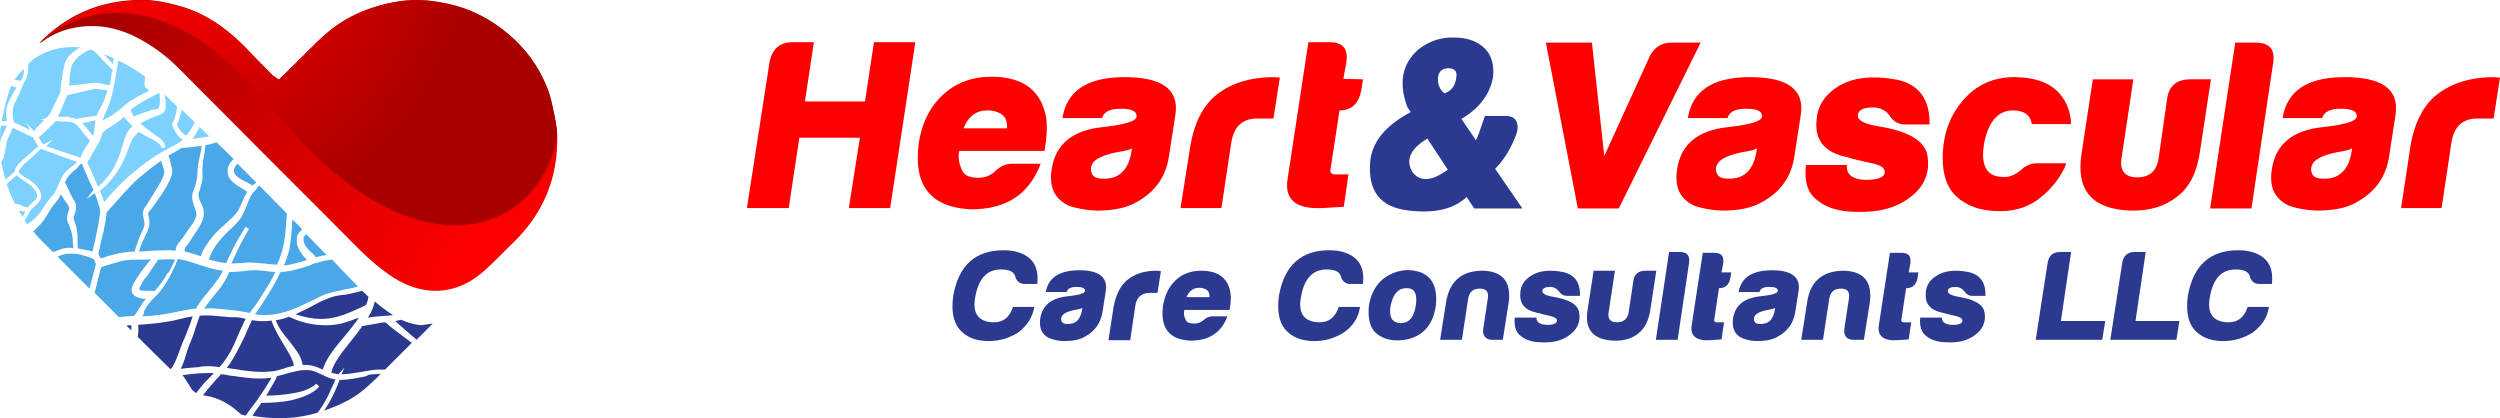 <svg xmlns="http://www.w3.org/2000/svg" xmlns:xlink="http://www.w3.org/1999/xlink" id="Layer_1" x="0px" y="0px" viewBox="0 0 586.4 98.1" style="enable-background:new 0 0 586.4 98.1;" xml:space="preserve"> <style type="text/css"> .st0{fill:url(#SVGID_1_);} .st1{fill:#4BA8E8;} .st2{fill:#2B3990;} .st3{fill:#7DD1FF;} .st4{fill:url(#SVGID_2_);} .st5{fill:#FF0000;} </style> <g> <g> <g> <radialGradient id="SVGID_1_" cx="122.892" cy="-10.485" r="118.518" gradientTransform="matrix(1 0 0 -1 0 62.195)" gradientUnits="userSpaceOnUse"> <stop offset="0.148" style="stop-color:#FF0000"></stop> <stop offset="1" style="stop-color:#A90000"></stop> </radialGradient> <path class="st0" d="M65.4,18.7c2.3-2.3,4.6-4.5,6.8-6.7c3-3.1,6.1-6,10-8c3.6-1.9,7.5-3.1,11.6-3.7c3.5-0.5,6.9-0.3,10.3,0.4 c5.8,1.1,11,3.7,15.5,7.6c3.7,3.3,6.6,7.2,8.5,11.7c0.7,1.6,1.1,3.3,1.5,5c0.5,2.3,1.1,4.6,1.1,7c0.2,9.8-3.3,18.1-10.3,24.9 c-2.3,2.2-4.5,4.6-6.9,6.7c-3.4,3-7.4,4.8-12.1,4.6c-3.8-0.2-7.2-1.7-10.3-3.9c-4.6-3.2-8.4-7.4-12.3-11.3 C66.7,40.9,54.6,28.8,42.5,16.6c-3.3-3.4-7-6.2-11.4-8.3c-3.9-1.8-8.1-2.6-12.4-2c-3.1,0.4-6.1,1.5-8.7,3.4 C9.8,9.9,9.5,10,9.2,10.1c2.5-2.6,5.4-4.8,8.6-6.5c4.4-2.3,9.1-3.4,14-3.6c3.5-0.2,6.9,0.4,10.3,1.4c6.8,1.9,12.1,6.1,16.8,11.2 c1.6,1.7,3.2,3.3,4.8,4.9C64.3,18,64.9,18.2,65.4,18.7z"></path> <path class="st1" d="M33.1,66.8c0,0.1-0.1,0.1-0.1,0.2c-0.1,0.2-0.4,0.7-0.3,0.9c0,0.1,0.2,0.3,1.3,0.3h0.1c1.1,0,1.7,0,2.1,0.1 c1.2-1.2,2.2-2.6,3.2-4.4l0.2,0.1l0,0l-0.1-0.1l0.2,0.1l0,0l-0.1-0.1l0,0l0,0l0,0l0,0l0,0l0,0c0.5-1,1-2,1.5-3 c-0.4,0-0.9-0.1-1.4-0.1c-0.9,0-1.8,0.1-2.6,0.1c-1,1.5-1.9,2.7-2.6,3.9C33.9,65.3,33.5,66,33.1,66.8z"></path> <path class="st1" d="M72.5,62.3c-2.1,0.7-4.3,1.4-6.7,1.5c-1,2.2-2.3,4.4-4,7c-0.3,0.5-0.7,1-1,1.5s-0.6,0.9-1,1.4 c2.7,0.5,5.6,0.1,9-1.2c1.5-0.6,3-1.3,4.8-2.2c0.2-0.1,0.4-0.2,0.6-0.3c0.7-0.4,1.4-0.7,2.2-1c1.5-0.5,3-0.8,4.5-1.1 c1.1-0.2,2.1-0.4,3.1-0.7c-1.3-1.3-2.6-2.6-3.8-3.9c-0.8-0.8-1.5-1.6-2.3-2.4c-0.3,0-0.6,0.1-0.9,0.1c-1.3,0.2-2.5,0.6-3.6,0.9 C73.1,62.1,72.8,62.2,72.5,62.3z"></path> <path class="st1" d="M58.7,46.2c-0.3,0.6-0.5,1.2-0.8,1.9c-0.4,1.1-0.9,2.3-1.6,3.3c-0.7,0.9-1.5,1.7-2.3,2.4 c-0.5,0.5-1.1,1-1.6,1.6c-1.4,1.5-2.4,3-3,4.4c-0.2,0.4-0.3,0.8-0.4,1.1c0.2,0,0.3,0.1,0.5,0.1c1,0.3,1.9,0.5,2.7,0.6 c0.3,0,0.6,0.1,0.8,0.1h0.1l0,0c0.2-0.4,0.3-0.8,0.5-1.2c0.4-0.8,0.8-1.6,1.2-2.5c0.9-1.7,1.9-3.3,2.8-4.8l0.8,0.5 c-1.3,2.2-2.8,5-4.1,8.1c0.8,0,1.6-0.1,2.4-0.1c0.3,0,0.7-0.1,1-0.1c0.4,0,0.8,0,1.2,0c0.9,0,1.8,0.1,2.8,0.2H62 c0.6,0.1,1.3,0.2,1.9,0.2c0.4,0,0.8,0.1,1.1,0.1c0,0,0,0,0-0.1s0-0.1,0.1-0.2c0.6-1.3,1-2.6,1.3-3.8c0.4-1.8,0.6-3.6,0.7-5.4 c0.1-0.8,0.1-1.6,0.2-2.5c-2.2-2.2-4.3-4.4-6.5-6.6C60.1,44.5,59.2,45.2,58.7,46.2z"></path> <path class="st1" d="M56.3,41.9c0.4,0.2,0.8,0.5,1.3,0.7c0.2,0.1,0.5,0.2,0.7,0.4c0.3,0.1,0.6,0.3,0.9,0.5l0,0 c0.3-0.2,0.6-0.4,0.9-0.7c-0.7-0.7-1.4-1.4-2.1-2.1c-0.8-0.8-1.5-1.5-2.3-2.3c-0.4,0.4-0.7,0.8-0.8,1.3 C54.7,40.5,55.2,41.2,56.3,41.9z"></path> <path class="st1" d="M33.4,74.2c2.2-0.1,4-0.3,5.7-0.6c0.7-0.1,1.4-0.3,2.1-0.4c1.4-0.3,2.9-0.6,4.4-0.8c0.1,0,0.2,0,0.2,0 c0.1,0,0.2,0,0.2,0c0.1-0.2,0.2-0.4,0.3-0.6c0.3-0.4,0.5-0.8,0.9-1.3c0.6-0.9,1.4-1.7,2-2.5c1.4-1.7,2.4-3.1,3.1-4.5 c-0.2,0-0.3,0-0.5-0.1l0,0c-0.1,0-0.3,0-0.7-0.1c-0.6-0.1-0.8-0.1-1-0.2c-1.3-0.3-2.5-0.7-3.7-1.1l-0.3-0.1 c-0.8-0.3-1.7-0.5-2.6-0.8c-0.5-0.1-0.9-0.2-1.3-0.3c-0.2,0-0.3-0.1-0.5-0.1v0.1c-0.8,2-1.6,3.7-2.6,5.3c-0.5,0.9-1,1.6-1.5,2.2 c-0.3,0.3-0.6,0.7-0.9,1c-0.2,0.2-0.5,0.5-0.8,0.8l-0.1,0.1c-0.2,0.2-0.4,0.4-0.6,0.7c-0.4,0.4-0.7,0.8-0.9,1.2 c-0.2,0.3-0.3,0.6-0.5,0.9C33.8,73.5,33.6,73.9,33.4,74.2z"></path> <path class="st1" d="M74.1,60.4c0.1,0,0.2-0.1,0.2-0.1c0.1,0,0.2-0.1,0.3-0.1c0.6-0.1,1.1-0.3,1.6-0.3c0.1,0,0.3,0,0.4-0.1 c-1.6-1.6-3.2-3.3-4.8-4.9l0,0c-0.4,0.5-0.7,0.8-0.6,1.3c0,1.1,0.8,2,1.7,2.9C73.3,59.4,73.8,59.9,74.1,60.4z"></path> <path class="st2" d="M48.7,85.9L48.7,85.9c0.6,0,1.2,0,1.8,0.1c0.3,0,0.7,0.1,1,0.1l0,0l0,0l0.1-0.1c1.3-1.5,2.4-3.2,3.3-5.2 c0.3-0.7,0.6-1.4,0.9-2.1c0.4-0.9,0.8-1.8,1.2-2.6c0-0.1,0-0.1,0.1-0.2l0,0v-0.1l0,0l0,0l0,0l0,0l0.1-0.2l0.1-0.2l0,0l0,0l0,0 l0.3-0.5l0.1,0.1l-0.1-0.1c0,0,0-0.1,0.1-0.1c-0.8-0.2-1.7-0.4-2.6-0.4c-0.3,0-0.6,0-0.9,0c-0.4,0-0.8,0-1.2-0.1 c-0.4,0-0.8-0.1-1.3-0.1c-0.8-0.1-1.6-0.1-2.4-0.2c-0.6,0-1.2,0-1.7,0c-0.3,0-0.5,0-0.8,0.1c0,0,0,0,0,0.1 c-0.3,0.9-0.6,1.7-0.9,2.6c-0.4,1.4-0.9,2.8-1.5,4.1c-0.3,0.8-0.6,1.6-0.8,2.4c-0.3,1.1-0.7,2.2-1.2,3.2c1.5-0.2,3-0.3,4.3-0.4 C47.4,85.9,48.1,85.9,48.7,85.9z"></path> <path class="st2" d="M30.3,76.3c-0.2,0-0.4,0-0.6,0.1c0.4,0.4,0.7,0.7,1.1,1.1c0-0.2,0-0.5,0-0.7s0-0.3,0-0.5 C30.7,76.3,30.5,76.3,30.3,76.3z"></path> <path class="st2" d="M53.2,86.3c0.7,0.1,1.4,0.2,2.1,0.3c1.6,0.3,3.3,0.5,4.9,0.6c1.4,0.1,2.6,0,3.7-0.1c0.9-0.1,1.9-0.4,2.8-0.7 c0.3-0.1,0.6-0.2,0.9-0.3c0.5-0.1,0.9-0.2,1.3-0.3c0-0.4-0.1-0.8-0.3-1.2c-0.4-1.1-1.1-2.2-1.7-3.2c-1.1-1.7-2.8-4.7-3.2-6.2 c-1.6,0.2-3.1,0.2-4.5-0.1c0,0,0,0-0.1,0c-0.1,0.2-0.2,0.3-0.2,0.5c-0.2,0.3-0.4,0.7-0.5,1c-0.3,0.7-0.7,1.4-0.9,2.1 C56.2,81.3,55,83.9,53.2,86.3z"></path> <path class="st2" d="M49.9,87.8c0.1-0.1,0.2-0.2,0.2-0.3c-0.3,0-0.7,0-1.1,0c-2.1,0-4.2,0.2-6.2,0.5c0.5,0.6,0.9,1.3,1.3,1.9 l0.5,0.8c0.2,0.3,0.3,0.5,0.5,0.8c0.3,0.2,0.6,0.5,0.9,0.7l0.1-0.1c0.2-0.3,0.4-0.5,0.6-0.8c0.4-0.5,0.9-1.1,1.4-1.7 C48.8,89,49.3,88.4,49.9,87.8z"></path> <path class="st1" d="M52,72.5c0.6,0.1,1.3,0.1,1.9,0.2c1.5,0.1,3.8,0.5,4.7,0.7c0.4-0.6,0.8-1.2,1.3-1.8c0.3-0.5,0.7-1,1-1.5 c1.6-2.4,2.8-4.4,3.7-6.3c-0.7,0-1.4-0.1-2.1-0.2c-1.1-0.1-2.2-0.3-3.3-0.2c-0.7,0-1.5,0.1-2.2,0.2c-0.3,0-0.6,0.1-0.9,0.1 c-0.6,0-1.1,0.1-1.5,0.1c-0.2,0-0.4,0-0.7,0h-0.1c-0.7,1.6-1.6,3.2-3,4.8l-0.5,0.6c-0.8,1-1.7,2.1-2.4,3.2c0.2,0,0.3,0,0.5,0 C49.5,72.2,50.8,72.4,52,72.5z"></path> <path class="st1" d="M72,61c-1.2-1.3-2.5-3-2.4-4.7c0-0.9,0.3-1.6,1-2.2c0.1-0.1,0.2-0.2,0.3-0.3c-0.8-0.8-1.5-1.6-2.3-2.3 c-0.1,0.6-0.1,1.1-0.1,1.7L68.4,54c-0.1,1.6-0.3,3.2-0.6,4.8c-0.3,1.1-0.7,2.3-1.2,3.5C68.4,62.1,70.2,61.5,72,61z"></path> <path class="st1" d="M18.2,57c0,0.3,0,0.6,0,0.9c0,0.1,0.1,0.3,0.2,0.4c0.5,0.1,1.4,0.3,1.7,0.3c0.1,0,0.3,0.1,0.4,0.1 c0.4,0.1,0.7,0.1,1.2,0.3c0.5-2.1,0.9-3.8,1.2-5.5c0.2-0.9,0.4-2,0.5-3v-0.1c0.1-0.4,0.1-0.8,0.1-1.1c0-0.1-0.1-0.2-0.1-0.4 s-0.1-0.4-0.2-0.6c-0.1-0.5-0.3-0.9-0.4-1.4c-0.2-0.5-0.3-1-0.6-1.6l-1.9,1.4l1.6-2.1v-0.1c-0.7-1.4-1.3-2.8-1.9-4.2l-0.4-0.9 c0-0.1-0.1-0.2-0.1-0.3s-0.2-0.5-0.2-0.6L19,38.4l-0.1,0.1l0,0l0,0l0,0l0,0l-0.1,0.1l0,0c-0.2,0.2-0.4,0.4-0.6,0.7 s-0.5,0.5-0.8,0.7c-0.9,0.8-1.7,1.6-2.1,2.6c0,0.1,0,0.1-0.1,0.2c0,0,0,0.1,0.1,0.1c0.2,0.3,0.3,0.5,0.4,0.8l0.1,0.2 c0.2,0.5,0.5,1,0.7,1.5l0.1,0.2c0.1,0.3,0.3,0.5,0.4,0.8c0.2,0.4,0.5,0.8,0.7,1.2c0.3,0.9,0.1,1.7-0.1,2.3V50 c-0.3,0.7-0.5,1.1-0.2,1.7c0.2,0.6,0.5,1.4,0.6,2.2c0.2,0.9,0.2,1.9,0.2,2.7L18.2,57z"></path> <path class="st3" d="M1.5,29.7c0-0.1,0.1-0.2,0.2-0.3c-0.5,0.1-1,0.1-1.5,0.1C0,30.8,0,32,0,33.3c0.1-0.3,0.2-0.6,0.3-0.9L1.4,30 C1.4,30,1.4,29.9,1.5,29.7z"></path> <path class="st3" d="M5.5,48.4c0.4,0.1,0.7,0.2,1,0.3c0.2-0.3,0.4-0.5,0.7-0.8c0.1-0.1,0.2-0.2,0.3-0.3c0.4-0.4,0.8-0.7,1.1-1.1 c0.4-0.8-0.1-1.8-1.5-3.1c-0.4-0.3-0.8-0.6-1.3-0.9c-0.5-0.3-1.1-0.7-1.6-1.1l0,0l0,0l0,0l0,0c-0.1-0.1-0.2-0.2-0.3-0.3 c-0.5,0.4-1,0.9-1.5,1.3c-0.3,0.3-0.6,0.5-0.8,0.8c0.5,1.6,1.2,3.2,1.9,4.6c0.4,0,0.8,0.1,1.2,0.2C5.1,48.3,5.3,48.4,5.5,48.4z"></path> <path class="st3" d="M1.6,28.3c-0.2-1.2-0.3-2.7,0.3-4.1c0.5-1.2,1.2-2.3,1.8-3.4c0.1-0.1,0.1-0.2,0.2-0.3 c-0.5-0.1-0.9-0.2-1.3-0.3c-0.9,2.3-1.5,4.8-2,7.2c-0.1,0.4-0.2,0.7-0.2,1.1C0.8,28.5,1.2,28.4,1.6,28.3 C1.5,28.3,1.6,28.3,1.6,28.3z"></path> <path class="st3" d="M16.6,16.3c-0.1,0.9-0.3,1.7-0.3,2.5v0.1l0,0l0,0l0,0l0,0l0,0v0.3l0,0c0,0.3-0.1,0.6-0.1,0.9l6.2-0.7 c0.4,0,0.9,0.1,1.3,0.2c0.1,0,0.3,0.1,0.4,0.1l1.5,0.3h0.1c0.2-0.7,0.3-1.5,0.4-2.2l0.1-0.7c0,0,0-0.1,0.1-0.2 c0-0.1,0.1-0.3,0.1-0.5l-0.2-0.2c-0.7-0.7-1.4-1.4-2.1-2.1c-0.3-0.4-0.7-0.7-1-1.1L23,12.9c-0.4-0.5-0.9-0.9-1.4-1.2 c-0.1,0-0.2,0-0.3-0.1c-0.1,0-0.2,0.1-0.2,0.1c-0.1,0.1-0.2,0.1-0.3,0.1c-1,0.4-1.9,1-3,2.1C17,14.8,16.8,15.3,16.6,16.3z"></path> <path class="st2" d="M44.6,76c0.2-0.6,0.4-1.2,0.6-1.8c-1.2,0.2-2.5,0.5-3.7,0.8c-0.8,0.2-1.7,0.4-2.6,0.5 c-2.2,0.4-4.3,0.5-6.5,0.7c0.1,0.9,0.1,1.9-0.1,2.8c2.5,2.5,5.1,5.1,7.7,7.6l0.1-0.1l0.1-0.1c0.5-0.7,0.9-1.5,1.2-2.3 c0.2-0.6,0.5-1.2,0.7-1.8c0.4-1.2,0.9-2.4,1.4-3.5C43.9,77.9,44.2,76.9,44.6,76z"></path> <path class="st3" d="M36.8,27.2c-0.2,0.1-0.4,0.1-0.6,0.2c-1.1,0.4-2.2,1-3.3,1.5c0.8,0.8,1.8,1.5,3,2.4c0.1,0.1,0.3,0.2,0.4,0.3 c1.1,0.7,2.4,1.6,2.5,3l-0.9,0.1c-0.1-0.7-0.7-1.1-1.5-1.6c-0.4-0.3-0.9-0.5-1.3-0.7c-0.4-0.2-0.7-0.4-1.1-0.6 c-0.5-0.3-0.9-0.5-1.2-0.7c-0.1-0.1-0.2-0.1-0.2-0.2c-0.1,0.1-0.3,0.2-0.4,0.4c-0.2,0.2-0.4,0.4-0.6,0.6c-0.7,0.8-1.1,1.9-1.5,3 c-0.1,0.2-0.1,0.4-0.2,0.6c-0.7,1.9-1.5,3.4-2.4,4.8c-1.2,1.7-2.4,3.1-3.7,4.2c-0.1,0.1-0.2,0.1-0.3,0.2l0,0l-0.1,0.1 c0.2,0.3,0.3,0.7,0.5,1.1c0.2,0.5,0.4,1.1,0.5,1.6c2.6-3.3,5.8-6.4,9.6-9.2c1.8-1.4,3.8-2.6,5.9-3.7l0.2-0.1c1-0.5,2-1,2.8-1.7 c-1.2-0.7-1.9-2-2.4-3.1v-0.1c-0.1-0.2-0.2-0.4-0.1-0.7v-0.1l0.1-0.1c0.2-0.2,0.3-0.5,0.4-0.7c0.2-0.7,0.4-1.4,0.5-2 c0.1-0.4,0.1-0.7,0.1-1.1c-1-0.9-2-1.8-2.9-2.8c0.2,1.2,0.4,2.4,0.2,3.6C38.4,26.6,37.6,26.9,36.8,27.2z"></path> <path class="st1" d="M48.5,34c-0.1,0-0.2,0-0.3,0l0,0c-0.1,1-0.2,1.9-0.4,2.8c-0.1,0.5-0.2,1-0.2,1.5c-0.1,0.8-0.2,1.5-0.1,2 c0,0.1,0,0.3,0,0.4c0,0.5,0.1,1.1-0.1,1.7c-0.1,0.6-0.3,1.3-0.5,2l-0.1,0.3c-0.2,0.5-0.3,1-0.2,1.4c0.1,0.6,0.3,1.1,0.6,1.6 c0.3,0.6,0.6,1.3,0.6,2.1c0.1,1.4-0.6,2.7-1.3,3.8c-0.6,1-1.3,1.9-1.9,2.9L44.3,57c-0.2,0.2-0.3,0.4-0.5,0.6 c-0.2,0.2-0.3,0.4-0.4,0.6c-0.1,0.2-0.1,0.7,0,0.8c1.2,0.3,2.5,0.7,3.7,1.1c0.3-0.9,0.7-1.8,1.3-2.6c0.9-1.4,2.1-2.9,3.7-4.3 c0.4-0.3,0.8-0.7,1.1-1c1-0.9,1.9-1.7,2.6-2.7c0.4-0.7,0.7-1.4,1-2.1c0.3-0.8,0.7-1.6,1.2-2.4c-0.4-0.3-0.9-0.6-1.4-0.9 c-1-0.6-2-1.2-2.7-2.2c-0.9-1.4-0.7-3,0.7-4.4c0.1-0.1,0.1-0.1,0.2-0.2c-1.3-1.3-2.6-2.6-4-3.9c-0.1,0-0.3,0.1-0.4,0.1l0,0l0,0 l0,0l0,0l0,0l0,0h-0.1l0,0l0,0l0,0l0,0C49.6,33.8,49.1,33.9,48.5,34z"></path> <path class="st3" d="M22.3,29v-0.1c0-0.2,0.1-0.5,0.1-0.7l-3.1,0.7c0.9,0.9,1.7,2,2.5,3c0.3-0.7,0.4-1.6,0.4-2.4L22.3,29 C22.3,29.1,22.3,29.1,22.3,29z"></path> <path class="st3" d="M31.7,25L31.7,25c-0.4,0.2-0.7,0.5-1.1,0.8c0.1,0.1,0.1,0.3,0.2,0.5c0.1,0.2,0.2,0.4,0.2,0.4 c0.1,0.2,0.3,0.4,0.4,0.6c0.2-0.1,0.4-0.1,0.5-0.2c1.1-0.4,2.4-0.9,3.7-1.3c0.2-0.1,0.4-0.1,0.7-0.1s0.5-0.1,0.7-0.2h0.1 c0,0,0.1-0.1,0.3-0.7c0.2-1,0.1-2,0-3c-1.7,0.8-3.4,1.7-5,2.7L31.7,25z"></path> <path class="st3" d="M20.5,38.1c0,0.1,0.1,0.2,0.1,0.3s0.1,0.1,0.1,0.2l0.9,2c0.5,1.1,0.9,2.1,1.4,3.2l0,0l0.1-0.1 c2.5-2.1,4.4-5.1,5.5-9.1c0.1-0.2,0.1-0.4,0.2-0.6c0.4-1.3,0.7-2.6,1.6-3.7c0.2-0.2,0.3-0.4,0.5-0.5c0.1-0.1,0.1-0.2,0.2-0.2l0,0 c-0.2-0.1-0.3-0.3-0.5-0.5c-0.5-0.5-1.1-1.1-1.5-1.7c-0.6,0.5-1.3,1.1-2,1.6c-0.2,0.1-0.4,0.2-0.5,0.3c-0.6,0.4-1.1,0.7-1.7,1.1 l-0.1,0.1c-0.4,0.3-0.6,0.5-0.8,0.8c-0.1,0.2-0.1,0.3-0.2,0.6c0,0.1,0,0.2-0.1,0.3c-0.2,0.9-0.7,1.6-1.1,2.3 c-0.6,1-1.2,1.9-1.7,3C20.7,37.5,20.6,37.8,20.5,38.1z"></path> <path class="st2" d="M61.3,92.4c0.3-0.4,0.5-0.8,0.6-0.9c0.1-0.2,0.3-0.4,0.4-0.6l0.1-0.2c0.1-0.2,0.3-0.4,0.4-0.6 c0.3-0.5,0.6-1,0.9-1.5c-0.8,0.1-1.7,0.2-2.6,0.2c-2.1,0-4.2-0.3-6.3-0.6l-0.9-0.1c-0.1,0-0.3-0.1-0.5-0.1 c-0.4-0.1-0.9-0.2-1.3-0.2c-0.2,0-0.3,0-0.3,0c-0.3,0.4-0.7,0.8-1.1,1.2l-0.6,0.7c-0.9,1-1.7,2-2.5,3c2.9,0.4,5.4,1.5,7.8,3.5 c0.2,0.2,0.5,0.4,0.7,0.6c0.1,0.1,0.3,0.2,0.4,0.4c0.4,0.1,0.7,0.2,1.1,0.3c0.1-0.1,0.2-0.3,0.3-0.4l0.8-1.1 c0.6-0.8,1.2-1.6,1.8-2.4C60.7,93.2,60.9,92.9,61.3,92.4z"></path> <path class="st3" d="M24.6,13c0.6,0.6,1.3,1.3,1.9,2.1c0-0.3,0.1-0.5,0.1-0.8c0-0.2,0.1-0.4,0.1-0.6c-0.8-0.4-1.6-0.7-2.5-1 l0.1,0.1L24.6,13z"></path> <path class="st3" d="M23,20.9c-0.4-0.1-0.6-0.1-1,0l-6.2,1.4l0,0c-0.1,0.3-0.3,0.6-0.4,0.9c-0.1,0.2-0.1,0.3-0.2,0.5l-0.6,1.4 c-0.3,0.8-0.6,1.5-1,2.3l0,0h2.7l-0.4,0.1c0.6,0.1,1.3,0.1,2,0.4c0.5-0.1,1.6-0.3,4.3-0.7l0.5-0.1c0-0.1,0-0.1,0-0.1 c0-0.1,0-0.1,0.1-0.2c0.2-0.4,0.4-0.9,0.6-1.2c0.8-1.4,1.4-2.9,1.8-4.4L23,20.9z"></path> <path class="st2" d="M91.3,76.4c-0.1-0.1-0.2-0.2-0.3-0.3c-0.2-0.2-0.6-0.5-0.7-0.5c-0.5,0-0.9,0.1-1.4,0.2 c-0.6,0.1-1.1,0.2-1.7,0.3c-0.2,0-0.4,0.1-0.6,0.1c-0.6,0.1-1.1,0.2-1.7,0.3c0,0-0.1,0.1-0.1,0.2c0,0.1-0.1,0.1-0.1,0.2 c-0.3,0.4-0.5,0.7-0.8,1.1c-0.5,0.6-1,1.3-1.5,1.9c-0.7,0.9-1.5,1.9-2.2,2.8c-1,1.4-2.1,3-2.5,4.7h0.1c0.2,0.1,0.4,0.2,0.6,0.2 c0.3,0.1,0.7,0.1,1,0.2l1.4-1.6l-0.7,1.6c0.7,0,1.5-0.1,2.3-0.2c0.6-0.1,1.3-0.2,1.9-0.3c1.3-0.2,2.7-0.5,4.1-0.6 c0.6,0,1.3,0,1.9,0c2.1-2.1,4.2-4.2,6.3-6.3c-0.5-0.3-0.9-0.7-1.5-1.1C94.2,78.6,92.9,77.7,91.3,76.4z"></path> <path class="st3" d="M25,25.9c-0.4,0.8-0.7,1.6-0.9,2.4c0.4-0.3,0.8-0.5,1.2-0.7s0.8-0.4,1.2-0.7c0.7-0.5,1.4-1.1,2.1-1.6 c0.3-0.3,0.6-0.5,0.9-0.8c1.7-1.4,3.6-2.3,5.5-3.2l-0.9-0.8c-0.2-0.2-0.2-0.6-0.2-0.9v-0.1l0.1-1.2c0-0.1,0-0.2,0-0.3 c-1.9-1.5-4-2.7-6.2-3.8c0,0.1,0,0.2-0.1,0.3c-0.1,0.8-0.3,1.7-0.4,2.5c-0.1,0.7-0.3,1.5-0.4,2.2l-0.1,0.4 c-0.3,1.7-0.6,3.5-1.3,5.1C25.4,25.1,25.2,25.5,25,25.9z"></path> <path class="st2" d="M90,74.1c0.7,0,1.5-0.1,2.2-0.2c-0.5-0.3-1-0.6-1.5-1c-1-0.7-1.9-1.4-2.8-2.2c-0.1,0.3-0.1,0.5-0.2,0.8 c-0.3,1-0.7,1.9-1.4,3C87.4,74.3,88.7,74.2,90,74.1z"></path> <path class="st3" d="M18.9,37c0.4-1.3,1.2-2.4,1.9-3.5l0.1-0.2c0.1-0.1,0.2-0.2,0.2-0.3c-0.3-0.3-0.6-0.7-0.9-1 c-0.3-0.3-0.5-0.7-0.8-1c-0.5-0.7-1.1-1.4-1.7-1.9c-0.6-0.5-1.8-0.6-2.7-0.6h-0.4c-0.1,0-0.2,0-0.3,0c-0.2,0-0.4-0.1-0.6-0.1 s-0.4,0-0.6,0l-1.7,1.7c-0.4,0.4-1.6,1.5-2.3,2.1l0.7,1.2c0,0,0.2,0.3,0.3,0.5l2.3-1.1l-1.6,1.5L18.9,37z"></path> <path class="st3" d="M3.8,23.5C3.4,24.3,3,25,3,25.8c-0.1,0.7,0,1.5,0.2,2.4c0,0.1,0,0.1,0,0.2c0,0.1,0,0.2,0.1,0.3l3.8,1.8 l-1-1.7l1.9,2c0.1-0.1,0.2-0.2,0.2-0.3c0.1-0.1,0.1-0.1,0.1-0.2l2.1-2.2h-1l1.4-0.4l1-1.1c0.1-0.1,0.2-0.4,0.3-0.7 c0.1-0.1,0.1-0.3,0.2-0.4l1.3-2.7c0.1-0.1,0.1-0.3,0.2-0.4c0.2-0.4,0.4-0.7,0.4-1.1v-0.4c0.2-1.9,0.5-3.8,0.9-5.7 c0.5-2,2.2-3.2,3.7-4.1l0,0c-3.6-0.3-7,0.3-10.2,2.3c-0.2,0.1-0.3,0.2-0.5,0.3C7.7,14,7.3,14.3,7,14.6c-0.4,0.4-0.4,1-0.4,1.7 c0,0.2,0,0.3,0,0.4c-0.1,0.8-0.3,1.5-0.7,2.2c-0.2,0.4-0.4,0.8-0.6,1.2C4.8,21.5,4.3,22.5,3.8,23.5z"></path> <path class="st3" d="M4.9,18.9c0.4-0.7,0.6-1.2,0.7-1.9c0-0.1,0-0.3,0-0.4c0-0.2,0-0.4,0.1-0.5c-0.9,0.8-1.6,1.6-2.3,2.6 c0.4,0.1,0.9,0.2,1.3,0.2C4.8,18.9,4.8,18.9,4.9,18.9z"></path> <path class="st3" d="M3.5,40.2c0,0,0-0.1,0-0.2c0-0.2,0.1-0.4,0.2-0.6c0.2-0.4,0.6-0.8,0.8-1.1c0.6-0.6,1.3-1.2,1.9-1.7l0.1-0.1 c0.3-0.3,0.6-0.5,0.9-0.8c0.4-0.4,0.9-0.8,1.4-1.2C8.9,34.4,9,34.4,9,34.4l-1.3-2.2c-0.1-0.1-0.4-0.2-0.6-0.3 c-0.1,0-0.2-0.1-0.3-0.1L3,30l-0.7,1.6C2.2,31.8,2.1,32,2,32.2c-0.2,0.4-0.4,0.7-0.4,1.1l-0.4,2.2c0,0.1-0.1,0.3-0.1,0.5 c-0.1,0.5-0.2,1.1-0.5,1.5c-0.1,0.1-0.2,0.3-0.3,0.4c0.1,0.7,0.2,1.3,0.4,2c0.2,0.8,0.4,1.6,0.6,2.3l0,0c0.2-0.1,0.3-0.3,0.4-0.4 C2.3,41.2,2.9,40.7,3.5,40.2z"></path> <path class="st2" d="M98.1,76.2c-1.4-0.2-2.7-0.6-4-1.2c-0.5,0.1-0.9,0.2-1.4,0.3c1,0.9,2.2,2,3.5,3.1c0.6,0.5,1.1,0.9,1.5,1.3 c0.8-0.8,1.5-1.5,2.3-2.3c0.5-0.5,0.9-0.9,1.5-1.5C100.2,76,99.1,76.4,98.1,76.2z"></path> <path class="st3" d="M9.3,50c0.3-0.4,0.5-0.8,0.8-1.2c0.4-0.6,0.8-1.2,1.2-1.7l0.2-0.3c0.6-0.7,1.2-1.3,1.6-2l0,0l0.1-0.3l0,0 l0,0l0,0l0,0c0.2-0.4,0.3-0.8,0.5-1.1c0.3-0.7,0.6-1.5,1-2.2s1-1.2,1.6-1.7c0.2-0.1,0.3-0.3,0.5-0.4c0.1-0.1,0.3-0.2,0.4-0.3 c0.3-0.2,0.6-0.5,0.9-0.8l0,0l0,0l-7.7-2.8c-0.1,0-0.2-0.1-0.3-0.1C10,35,9.8,35,9.7,35c0,0,0,0-0.1,0c-0.6,0.4-1,0.9-1.6,1.4 c-0.2,0.2-0.4,0.3-0.5,0.5c-0.2,0.2-0.5,0.4-0.7,0.6c-0.4,0.4-0.9,0.7-1.3,1.2l-0.1,0.1c-1,1.1-1,1.3-1,1.4v0.1c0,0,0,0,0,0.1 c0.1,0.2,0.2,0.3,0.4,0.4c0.3,0.2,0.6,0.4,0.8,0.6c1.4,0.8,3.2,1.9,3.9,3.7c0.6,1.6-0.5,2.5-1.4,3.3c-0.4,0.4-0.9,0.8-1.1,1.2 c-0.4,0.7-0.8,1.5-1.2,2.2v0.1c0.2,0.2,0.3,0.5,0.5,0.7C7.6,51.9,8.5,51,9.3,50z"></path> <path class="st3" d="M43.7,31.8c0.4-0.4,0.7-0.9,1.1-1.5c0.3-0.5,0.6-1.1,0.9-1.6c-1-1-2.1-2-3.1-3c-0.1,0.3-0.1,0.6-0.2,1 c-0.2,0.7-0.4,1.7-0.9,2.4c0.2,0.6,0.5,1.2,0.9,1.7C42.8,31.2,43.2,31.6,43.7,31.8z"></path> <path class="st1" d="M22.5,61.9L22,60.8c-0.5-0.3-2.8-1.1-3.9-1.2c-0.5-0.1-1.1-0.1-1.7-0.1c-0.6,0-1.1,0.1-1.5,0.2 c-0.5,0.1-0.9,0.3-1.4,0.5c2.5,2.5,5,5,7.5,7.5c0.2-0.9,0.5-1.8,0.7-2.7c0.2-0.6,0.3-1.3,0.5-1.9c0-0.1,0.1-0.2,0.1-0.4 C22.4,62.5,22.5,62,22.5,61.9z"></path> <path class="st2" d="M84.6,88.5c-1.4,0.3-2.7,0.5-4.2,0.6c-0.3,0-0.5,0-0.8,0v0.1v0.1c-0.2,0.4-0.3,0.8-0.5,1.2 c-0.4,1-0.8,1.9-1.2,2.6c-0.5,1.1-1.1,2.1-1.9,3.2c4-1.3,7.7-3.2,10.7-6.1c0.9-0.8,1.7-1.6,2.6-2.5c-1,0-1.9,0.1-2.8,0.2 C85.9,88.3,85.3,88.4,84.6,88.5z"></path> <path class="st1" d="M25.2,60.1c0.2-0.1,0.4-0.1,0.4-0.1c2.3-0.7,4.3-1,6-1l0,0l0.1-0.3c0-0.1,0-0.3,0.1-0.4 c0.1-0.3,0.1-0.6,0.3-0.9l0.3-0.8c0.1-0.3,0.2-0.6,0.3-0.9c0.1-0.4,0.3-0.7,0.5-1.1c0.2-0.5,0.5-1,0.6-1.5c0.2-0.7,0-1.5-0.2-2.3 c-0.3-1.2,0.2-1.9,0.7-2.6c0.3-0.4,0.6-0.9,0.8-1.3c0.2-0.3,0.4-0.6,0.6-0.9c0.4-0.6,0.8-1.3,1.2-2l0.3-0.5 c0.1-0.2,0.2-0.3,0.3-0.5c0.5-0.9,1.2-2.1,1-3c-0.1-0.2-0.1-0.4-0.2-0.6c-0.1-0.2-0.2-0.5-0.2-0.7c0-0.1,0-0.2-0.1-0.3 c-0.1-0.2-0.1-0.5-0.2-0.7l0,0c-0.3,0.2-0.7,0.5-1,0.7c-1.4,1-2.7,2.1-4.4,3.5c-1.9,1.7-4.8,5-6.4,6.8c-0.5,0.6-0.8,0.9-1,1.1 c-0.1,1.3-0.3,2.6-0.6,3.8l-0.1,0.7c0,0.1,0,0.2-0.1,0.3l-0.1,0.3l0,0c-0.2,0.9-0.4,1.8-0.6,2.7c-0.1,0.6-0.2,1.1-0.4,1.7 c0,0.1,0,0.1,0,0.2c0,0.1,0,0.1,0,0.1l0.5,1C24,60.5,24.8,60.3,25.2,60.1z"></path> <path class="st2" d="M77.8,91l0.9-2h-0.1c-1.1-0.2-2.1-0.6-3-1.1c-0.8-0.3-1.5-0.7-2.2-0.9c-0.6-0.2-1.2-0.2-1.8-0.2 c-1.4,0-2.7,0.4-4,0.7L67,87.7c-0.4,0.1-0.7,0.2-1.1,0.3c-0.1,0-0.2,0.1-0.4,0.1c-0.2,0-0.4,0.1-0.5,0.1 c-0.3,0.8-0.8,1.6-1.2,2.3l-0.4,0.7c-0.3,0.5-0.6,1.1-1,1.6c2.1,0,4.2-0.2,6-0.5c2-0.3,4.3-0.9,5.8-2.3l0.7,0.7 c-1.7,1.8-4.2,2.6-6.6,3.2c-1.8,0.4-4.9,0.6-6.5,0.6c-0.2,0-0.4,0-0.5,0c-0.7,1-1.4,2-2.1,3c0.1,0,0.3,0,0.4,0.1 c5,0.8,10,0.7,14.9-0.8C75.9,95,77,92.9,77.8,91L77.8,91z"></path> <path class="st1" d="M33.5,71c0.2-0.3,0.5-0.6,0.7-0.9c-0.9,0-1.9-0.2-2.7-0.8c-1.2-1-0.4-2.5,0-3.1c1.1-1.9,2.5-3.7,3.9-5.4 c-0.8,0.1-1.6,0.1-2.4,0.1c-0.3,0-0.5,0-0.8,0c-0.8,0-1.5,0-2.3,0.1c-1,0.1-2.1,0.4-3.4,0.8c-0.5,0.2-1.1,0.3-1.6,0.5 c-0.1,0-0.2,0.1-0.4,0.1c-0.3,0.1-0.5,0.2-0.8,0.3c-0.5,2-1,3.9-1.5,6c1.9,1.9,3.8,3.8,5.7,5.7c0.3,0,0.5-0.1,0.8-0.1 c0.8-0.1,1.6-0.1,2.5-0.2c0.2,0,0.3,0,0.5-0.3s0.4-0.6,0.6-0.9c0.1-0.2,0.3-0.5,0.4-0.7C33,71.9,33.2,71.5,33.5,71z"></path> <path class="st1" d="M17.2,58.2c0-0.3,0-0.7-0.1-1c0-1-0.1-1.8-0.3-2.7c-0.2-0.6-0.4-1.2-0.7-1.9c-0.2-0.4-0.4-0.9-0.4-1.5 c0-0.5,0.2-0.9,0.3-1.3c0.1-0.3,0.2-0.5,0.2-0.8c0.1-0.5-0.3-1-0.6-1.4l0,0c-0.4-0.6-0.9-1.3-1.3-2c-0.4,0.8-0.9,1.5-1.5,2.2 c-0.2,0.3-0.5,0.6-0.7,0.9c-0.3,0.5-0.6,1-0.9,1.5c-0.5,0.8-1,1.6-1.6,2.3c-0.6,0.6-1.2,1.2-1.8,1.8c0.5,0.5,0.9,1.1,1.4,1.6 c1.1,1.1,2.1,2.1,3.2,3.2c0.3-0.1,0.6-0.2,1-0.3C14.7,58.2,15.9,58,17.2,58.2z"></path> <path class="st3" d="M4.4,49.4c0.3,0.5,0.6,1,0.9,1.5c0.2-0.4,0.4-0.8,0.6-1.2v-0.1c-0.3,0-0.6-0.1-0.9-0.1 C4.8,49.5,4.6,49.4,4.4,49.4z"></path> <path class="st1" d="M39.1,58.7c0.7,0,1.4,0,2.1,0.1c0-1,0.6-1.7,1.1-2.3s0.9-1.2,1.3-1.8c0.2-0.3,0.5-0.7,0.7-1 c0.6-0.8,1.4-1.9,1.7-2.9c0.2-0.8-0.1-1.5-0.4-2.3c-0.1-0.2-0.2-0.4-0.2-0.6c-0.2-0.5-0.4-1.3-0.3-2.1c0-0.5,0.2-1,0.4-1.4 c0.1-0.2,0.1-0.3,0.2-0.5c0.3-1.1,0.6-2.1,0.6-3.2c0-1.4,0.3-2.8,0.6-4.2c0.2-0.8,0.3-1.5,0.4-2.3c-1.4,0.2-2.8,0.4-4.5,0.5 c-0.3,0-0.6,0.2-1,0.5c-0.2,0.1-0.3,0.2-0.5,0.3c-0.7,0.4-1.3,0.7-1.8,1c0.2,0.4,0.3,0.8,0.4,1.2c0.1,0.3,0.1,0.6,0.2,0.9 c0.1,0.3,0.1,0.5,0.2,0.8c0.3,1.1-0.1,2-0.5,2.9c-0.8,1.8-2,3.5-2.8,4.6c-0.4,0.6-0.8,1.1-1.2,1.7c-0.1,0.2-0.2,0.3-0.4,0.5 c-0.2,0.3-0.5,0.6-0.6,0.8s0,0.6,0.1,1c0,0.2,0.1,0.4,0.1,0.6c0.1,0.6,0.1,1.4-0.2,2.2c-0.3,0.7-0.6,1.4-0.9,2 c-0.2,0.5-0.5,1-0.7,1.5c-0.2,0.6-0.4,1.2-0.6,1.8l0,0c1,0,2-0.1,3-0.2C36.8,58.8,38,58.7,39.1,58.7z"></path> <path class="st2" d="M76.2,70.3c-1,0.4-1.9,0.9-2.8,1.4c-1.3,0.7-2.7,1.4-4.1,2c3.2,1.1,6.2,1.4,8.9,0.8c1.7-0.3,3.3-1,4.7-1.6 c0.6-0.3,1.2-0.5,1.8-0.8l0.6-0.3c0.2-0.1,0.3-0.2,0.5-0.2c0.1-0.1,0.1-0.3,0.2-0.4c0.1-0.3,0.2-0.6,0.3-0.9l0,0l0,0l0,0v-0.1 c0-0.2,0.1-0.4,0.1-0.6c-0.5-0.5-1-1-1.5-1.4c-1.2,0.4-2.5,0.6-3.7,0.9C79.4,69.2,77.7,69.6,76.2,70.3z"></path> <path class="st3" d="M49.1,32c-0.8-0.7-1.5-1.5-2.3-2.2c-0.5,1-1,2-1.7,2.8C46.4,32.4,47.8,32.2,49.1,32z"></path> <path class="st2" d="M70.8,84.8c0.1,0.3,0.1,0.5,0.2,0.8c0.1,0,0.3,0,0.4,0s0.2,0,0.3,0c1.5,0,2.8,0.5,4,1.1 c0.8-2.5,2.5-4.7,4.1-6.6c0.4-0.4,0.7-0.9,1.1-1.3c1.1-1.4,2.3-2.8,3.3-4.3c-1.3,0.5-2.7,1-4.2,1.4c-1.7,0.4-3.6,0.5-5.6,0.3 c-1.8-0.2-3.6-0.6-5.5-1.4c-0.4-0.2-0.7-0.3-1.1-0.5c-0.4,0.1-0.8,0.3-1.2,0.4c-0.6,0.2-1.3,0.3-1.9,0.4c0.6,1.8,1.8,3.3,3,4.7 c0.7,0.9,1.4,1.8,2,2.7C70.2,83.2,70.6,84,70.8,84.8z"></path> </g> <radialGradient id="SVGID_2_" cx="32.766" cy="83.271" r="80.947" gradientTransform="matrix(1 0 0 -1 0 62.195)" gradientUnits="userSpaceOnUse"> <stop offset="0.148" style="stop-color:#FF0000"></stop> <stop offset="1" style="stop-color:#A90000"></stop> </radialGradient> <path class="st4" d="M128.1,20c-1.9-4.6-4.8-8.5-8.5-11.7c-4.5-3.9-9.6-6.5-15.5-7.6c-3.4-0.7-6.8-0.9-10.3-0.4 C89.7,0.9,85.9,2.1,82.2,4c-3.9,2-7,5-10,8c-2.2,2.3-4.5,4.4-6.8,6.7c-0.6-0.4-1.1-0.7-1.5-1.1c-1.6-1.6-3.2-3.3-4.8-4.9 c-4.7-5.1-10-9.3-16.8-11.2C38.9,0.6,35.5-0.1,32,0.1c-4.9,0.2-9.6,1.3-14,3.6c-3.1,1.6-5.8,3.6-8.3,6.1 c3-2.8,24.7-20.7,54.8,16.3C96.9,66,126.2,55.5,130.7,32c-0.1-2.3-0.6-4.7-1.1-7C129.3,23.3,128.8,21.6,128.1,20z"></path> </g> <g> <path class="st5" d="M202.9,23.8L205,9.9h9.7l-5.9,38.9h-9.7l2.6-16.5h-14.2L185,48.8h-9.8l5.3-34.2c0.6-3.1,2.4-4.7,5.4-4.7h5 l-2.1,13.9L202.9,23.8L202.9,23.8z"></path> <path class="st5" d="M229.4,41.7c1.6,0,3-0.5,4.1-1.6s2.4-1.7,3.9-1.7h6.7c-2.7,7.2-8.1,10.7-16.3,10.7 c-9.5-0.4-13.6-5.6-12.3-15.5c0.7-4.6,2.5-8.4,5.6-11.3c3-2.8,6.8-4.3,11.4-4.3c7.5,0,11.7,3.2,12.9,9.6c0.3,2.4,0.1,5-0.4,7.8 h-20c-0.3,1.4-0.1,2.9,0.6,4.4C226.1,41.1,227.4,41.7,229.4,41.7z M231.5,25.9c-2.5,0-4.4,1.4-5.5,4.2h10.2c0.1-1.3-0.2-2.3-0.9-3 C234.4,26.3,233.1,25.9,231.5,25.9z"></path> <path class="st5" d="M257.2,49.4c-2.5-0.1-4.7-0.5-6.6-1.2c-3.3-1.6-4.6-4.4-3.9-8.6c0.9-5.8,4.9-9.1,12.1-9.8 c5.2-0.6,7.8-1.4,7.8-2.5c0.1-1.2-1.2-1.8-3.7-1.8s-4,0.7-4.4,2.2h-9.3c1-6.3,5.7-9.5,14.1-9.6c9.2-0.1,13.3,2.8,12.4,8.8 l-1.5,9.7c-0.7,4.8-3.2,8.4-7.6,10.8C264.2,48.8,261.1,49.4,257.2,49.4z M255.9,39.6c0,1.6,0.9,2.3,2.7,2.3 c1.9,0.1,3.5-0.4,4.6-1.5c1.2-1.1,2-3,2.3-5.6c-0.4,0.3-1.5,0.6-3.5,0.9C258,36.5,255.9,37.7,255.9,39.6z"></path> <path class="st5" d="M279.2,34.3c1-6,3.4-10.3,7-12.7c3.1-2.2,7.1-3.4,12-3.5c0.3,0,1,0,2,0.1l-1.5,9.6h-3.5 c-3.7-0.1-5.8,1.8-6.4,5.7l-2.3,15.3h-9.6L279.2,34.3z"></path> <path class="st5" d="M319.7,18.6l-0.4,2.6c-0.6,3.1-2.3,4.7-5.1,4.7l-2.1,13.7c-0.2,0.9,0.2,1.3,1.1,1.3h3.1l-1.1,7.6l-4.9,0.3 c-6.3,0.3-9-1.9-8.3-6.7l4.9-32.2h5c3.1,0,4.4,1.6,3.9,4.7l-0.7,3.9L319.7,18.6L319.7,18.6z"></path> <path class="st2" d="M330.1,25.1c-2.1-5.7-1.2-10.2,2.6-13.5c2.4-1.9,5.2-2.9,8.4-2.8c3.1,0,5.5,0.9,7.2,2.6 c1.6,1.6,2.2,3.9,1.9,6.7c-0.7,4-3.2,7.3-7.4,9.8l3.4,5c0.3-0.5,1-2.4,2.1-5.7h4.8c1.3,0,2.1,0.4,2.5,1.1c0.4,0.7,0.5,1.7,0.2,2.8 c-1.2,3.4-2.9,6.3-5.1,8.5l6.4,9.3h-11.3l-1.8-2.7c-2.9,2.8-7.4,3.9-13.4,3.2c-6.8-0.7-9.8-4.5-9.2-11.5c0.4-4.6,3.6-8.5,9.5-11.6 L330.1,25.1z M333.3,33.5c-2.8,2.2-3.5,4.5-1.9,7c1.8,2.2,4.5,2,8.2-0.7l-4.8-7.3L333.3,33.5z M339.3,21.7 c1.3-0.6,2.1-1.8,2.3-3.6c0.2-1.3-0.3-2-1.7-2.1c-1.6,0-2.4,0.7-2.6,2.1c-0.1,1.6,0.3,2.8,1.5,3.8L339.3,21.7z"></path> <path class="st5" d="M376.3,36.6l10.8-23.7c1.1-1.9,2.8-2.9,4.9-2.9h6.9l-19.2,38.9h-9.6L362.6,10h10.8L376.3,36.6z"></path> <path class="st5" d="M403.9,49.4c-2.5-0.1-4.7-0.5-6.6-1.2c-3.3-1.6-4.6-4.4-3.9-8.6c0.9-5.8,4.9-9.1,12.1-9.8 c5.2-0.6,7.8-1.4,7.8-2.5c0.1-1.2-1.2-1.8-3.7-1.8s-4,0.7-4.4,2.2h-9.3c1-6.3,5.7-9.5,14.1-9.6c9.2-0.1,13.3,2.8,12.4,8.8 l-1.5,9.7c-0.7,4.8-3.2,8.4-7.6,10.8C410.9,48.8,407.8,49.4,403.9,49.4z M402.5,39.6c0,1.6,0.9,2.3,2.7,2.3 c1.9,0.1,3.5-0.4,4.6-1.5c1.2-1.1,2-3,2.3-5.6c-0.4,0.3-1.5,0.6-3.5,0.9C404.7,36.5,402.6,37.7,402.5,39.6z"></path> <path class="st5" d="M438,42.2c2.8-0.1,4.1-0.7,4.1-1.9c0-0.9-1-1.6-3-2s-4.1-0.9-6.1-1.5c-5.1-1.1-7.4-4-6.9-8.7 c0.2-3.1,1.8-5.7,4.7-7.6c3.4-2.3,8.2-2.9,14.2-1.8c5.1,1.1,7.7,4.6,7.6,10.5h-5.7c-1.5,0-2.6-0.6-3.4-1.7c-1-1.6-2.5-2.3-4.2-2.3 c-2.1,0-3.2,0.5-3.5,1.6c-0.3,1.3,1.2,2.2,4.6,2.8c7.2,1.1,11.1,3.4,11.7,6.9c0.7,4.4-1,7.9-5.1,10.5c-2.9,1.9-6.6,2.8-11.2,2.7 c-4.2,0-7.4-0.9-9.6-2.8c-2.2-1.6-3-4.3-2.6-8.2h9.6C433,41,434.6,42.2,438,42.2z"></path> <path class="st5" d="M484.6,38.5l-0.4,1c-1.5,3-3.6,5.4-6.3,7.4c-2.7,1.9-5.9,2.8-9.7,2.6c-3.9-0.1-7-1.3-9.3-3.4 c-2.7-2.5-3.7-6.6-3-12.4c0.6-4.4,2.5-8.2,5.6-11.3c3.1-3,6.9-4.4,11.4-4.3c4.8,0.1,8.3,1.5,10.4,4.1c1.6,2,2.4,4.3,2.5,6.9h-9.2 c-0.4-2.2-1.9-3.2-4.5-3.2c-3.4,0-5.7,2.6-6.7,7.7c-0.9,5.2,0.6,7.9,4.4,7.9c1.3,0.1,2.6-0.3,4.1-1.5c1.1-1.1,2.4-1.7,3.9-1.7h6.8 V38.5z"></path> <path class="st5" d="M516,35.7c-0.7,4.7-2.4,8.2-5.3,10.4c-2.9,2.3-6.5,3.4-10.9,3.3c-9.2-0.3-13-4.9-11.5-13.7l2.6-17.1h9.5 l-2.8,18.7c-0.4,2.8,0.9,4.3,3.7,4.3c2.8,0,4.5-1.4,5-4.3l2-14c0.4-3.1,2.2-4.7,5.5-4.7h4.8L516,35.7z"></path> <path class="st5" d="M524.3,10h4.8c3.2,0,4.6,1.6,4.1,4.7l-5.1,34.2h-9.7L524.3,10z"></path> <path class="st5" d="M543.4,49.4c-2.5-0.1-4.7-0.5-6.6-1.2c-3.3-1.6-4.6-4.4-3.9-8.6c0.9-5.8,4.9-9.1,12.1-9.8 c5.2-0.6,7.8-1.4,7.8-2.5c0.1-1.2-1.2-1.8-3.7-1.8s-4,0.7-4.4,2.2h-9.3c1-6.3,5.7-9.5,14.1-9.6c9.2-0.1,13.3,2.8,12.4,8.8 l-1.5,9.7c-0.7,4.8-3.2,8.4-7.6,10.8C550.5,48.8,547.3,49.4,543.4,49.4z M542.1,39.6c0,1.6,0.9,2.3,2.7,2.3 c1.9,0.1,3.5-0.4,4.6-1.5c1.2-1.1,2-3,2.3-5.6c-0.4,0.3-1.5,0.6-3.5,0.9C544.2,36.5,542.2,37.7,542.1,39.6z"></path> <path class="st5" d="M565.4,34.3c1-6,3.4-10.3,7-12.7c3.1-2.2,7.1-3.4,12-3.5c0.3,0,1,0,2,0.1l-1.5,9.6h-3.5 c-3.7-0.1-5.8,1.8-6.4,5.7l-2.3,15.3h-9.5L565.4,34.3z"></path> <g> <g> <path class="st2" d="M238.8,78c-2.1,1.3-4.3,2-6.9,2c-3,0-5.3-0.9-6.9-2.8c-1.4-1.7-1.9-4.4-1.4-7.9c1.3-7.1,5.2-10.6,11.8-10.6 c2.5,0,4.6,0.6,6.1,1.9c1.5,1.3,2.1,3.3,1.8,6h-3c-1,0-1.7-0.5-2.1-1.5c-0.2-1.3-1.4-1.9-3.4-1.9c-3.2,0-5.2,2-6,6.2 c-0.8,3.9,0.5,6,4,6.2c2.4,0.1,4-1.1,4.8-3.6h5l-0.1,0.5C242,74.7,240.8,76.5,238.8,78z"></path> <path class="st2" d="M249.6,80c-1.3,0-2.5-0.3-3.5-0.7c-1.7-0.8-2.4-2.3-2.1-4.6c0.5-3.1,2.6-4.8,6.4-5.2 c2.8-0.3,4.1-0.7,4.1-1.3s-0.6-0.9-2-0.9c-1.3,0-2.1,0.4-2.3,1.2h-4.9c0.6-3.3,3-5,7.5-5.1c4.8-0.1,7,1.5,6.6,4.7l-0.8,5.1 c-0.4,2.5-1.7,4.4-4,5.7C253.3,79.7,251.6,80,249.6,80z M248.9,74.8c0,0.8,0.5,1.2,1.4,1.2c1,0,1.8-0.2,2.4-0.8s1-1.6,1.2-3 c-0.2,0.2-0.8,0.3-1.8,0.5C250,73.1,248.9,73.8,248.9,74.8z"></path> <path class="st2" d="M261.2,72c0.6-3.2,1.8-5.4,3.7-6.7c1.7-1.2,3.8-1.8,6.3-1.8c0.2,0,0.5,0,1.1,0.1l-0.8,5.1h-1.8 c-1.9,0-3.1,1-3.4,3l-1.2,8.1H260L261.2,72z"></path> <path class="st2" d="M280.1,75.9c0.9,0,1.6-0.3,2.2-0.8c0.6-0.6,1.3-0.9,2.1-0.9h3.5c-1.4,3.8-4.3,5.7-8.6,5.7 c-5-0.2-7.2-2.9-6.5-8.2c0.4-2.4,1.3-4.4,3-6c1.6-1.5,3.6-2.2,6-2.2c3.9,0,6.2,1.7,6.8,5.1c0.2,1.3,0.1,2.6-0.2,4.1h-10.6 c-0.2,0.7-0.1,1.5,0.3,2.3C278.3,75.6,279,75.9,280.1,75.9z M281.2,67.5c-1.3,0-2.3,0.8-2.9,2.2h5.4c0-0.7-0.1-1.2-0.5-1.6 C282.7,67.7,282,67.5,281.2,67.5z"></path> <path class="st2" d="M315.2,78c-2.1,1.3-4.3,2-6.9,2c-3,0-5.3-0.9-6.9-2.8c-1.4-1.7-1.9-4.4-1.4-7.9c1.3-7.1,5.2-10.6,11.8-10.6 c2.5,0,4.6,0.6,6.1,1.9c1.5,1.3,2.1,3.3,1.8,6h-3c-1,0-1.7-0.5-2.1-1.5c-0.2-1.3-1.4-1.9-3.4-1.9c-3.2,0-5.2,2-6,6.2 c-0.8,3.9,0.5,6,4,6.2c2.4,0.1,4-1.1,4.8-3.6h5l-0.1,0.5C318.5,74.7,317.3,76.5,315.2,78z"></path> <path class="st2" d="M321.1,71.6c0.8-4.4,3.2-7,7.1-8c1.7-0.4,3.4-0.3,5.1,0.3c2.7,1.1,3.9,3.6,3.5,7.7c-0.6,4.4-2.8,7.1-6.7,8 c-3.1,0.6-5.5,0.1-7.4-1.5C321.3,76.8,320.8,74.6,321.1,71.6z M329.8,67.6c-1.8,0-3,1.3-3.6,4c-0.5,2.7,0.3,4.1,2.3,4.2 c2,0,3.2-1.4,3.6-4.2C332.5,68.9,331.8,67.5,329.8,67.6z"></path> <path class="st2" d="M350,79.7c-0.7,0-1.3-0.2-1.7-0.7c-0.4-0.5-0.5-1.1-0.4-1.8l1.1-7.3c0.2-1.5-0.4-2.2-1.9-2.2 s-2.4,0.7-2.7,2.2l-1.5,9.8h-5.1l1.4-8.9c0.8-4.7,3.5-7.2,8.3-7.3c2.4,0,4.1,0.6,5.2,1.8s1.5,3.1,1.2,5.5l-1.4,8.9H350z"></path> <path class="st2" d="M363,76.2c1.5,0,2.2-0.4,2.2-1c0-0.5-0.5-0.8-1.6-1.1c-1.1-0.2-2.1-0.5-3.3-0.8c-2.7-0.6-3.9-2.1-3.7-4.6 c0.1-1.7,0.9-3,2.5-4c1.8-1.2,4.3-1.5,7.5-0.9c2.7,0.6,4.1,2.4,4,5.6h-3c-0.8,0-1.4-0.3-1.8-0.9c-0.6-0.8-1.3-1.2-2.2-1.2 c-1.1,0-1.7,0.3-1.8,0.8c-0.2,0.7,0.7,1.2,2.4,1.5c3.8,0.6,5.9,1.8,6.2,3.7c0.4,2.3-0.5,4.2-2.7,5.6c-1.5,1-3.5,1.5-5.9,1.4 c-2.2,0-3.9-0.5-5.1-1.5c-1.1-0.8-1.6-2.3-1.4-4.3h5.1C360.3,75.5,361.2,76.2,363,76.2z"></path> <path class="st2" d="M387.1,72.7c-0.4,2.5-1.3,4.3-2.8,5.5s-3.4,1.8-5.8,1.7c-4.8-0.2-6.9-2.6-6.1-7.3l1.4-9.1h5l-1.5,9.9 c-0.2,1.5,0.5,2.2,2,2.2s2.4-0.8,2.7-2.2l1.1-7.4c0.2-1.7,1.2-2.5,2.9-2.5h2.5L387.1,72.7z"></path> <path class="st2" d="M391.5,59.1h2.5c1.7,0,2.4,0.8,2.2,2.5l-2.7,18.1h-5.1L391.5,59.1z"></path> <path class="st2" d="M406.1,63.7l-0.2,1.4c-0.3,1.7-1.2,2.5-2.7,2.5l-1.1,7.3c-0.1,0.5,0.1,0.7,0.6,0.7h1.7l-0.6,4l-2.6,0.2 c-3.3,0.2-4.8-1-4.4-3.5l2.6-17h2.7c1.7,0,2.3,0.8,2.1,2.5l-0.4,2.1h2.3V63.7z"></path> <path class="st2" d="M412.1,80c-1.3,0-2.5-0.3-3.5-0.7c-1.7-0.8-2.4-2.3-2.1-4.6c0.5-3.1,2.6-4.8,6.4-5.2 c2.8-0.3,4.1-0.7,4.1-1.3s-0.6-0.9-2-0.9s-2.1,0.4-2.3,1.2h-4.9c0.6-3.3,3-5,7.5-5.1c4.8-0.1,7,1.5,6.6,4.7l-0.8,5.1 c-0.4,2.5-1.7,4.4-4,5.7C415.8,79.7,414.2,80,412.1,80z M411.4,74.8c0,0.8,0.5,1.2,1.4,1.2c1,0,1.8-0.2,2.4-0.8s1-1.6,1.2-3 c-0.2,0.2-0.8,0.3-1.8,0.5C412.5,73.1,411.4,73.8,411.4,74.8z"></path> <path class="st2" d="M434.7,79.7c-0.7,0-1.3-0.2-1.7-0.7c-0.4-0.5-0.5-1.1-0.4-1.8l1.1-7.3c0.2-1.5-0.4-2.2-1.9-2.2 s-2.4,0.7-2.7,2.2l-1.5,9.8h-5.1l1.4-8.9c0.7-4.7,3.5-7.2,8.3-7.3c2.4,0,4.1,0.6,5.2,1.8s1.5,3.1,1.2,5.5l-1.4,8.9H434.7z"></path> <path class="st2" d="M450,63.7l-0.2,1.4c-0.3,1.7-1.2,2.5-2.7,2.5l-1.1,7.3c-0.1,0.5,0.1,0.7,0.6,0.7h1.7l-0.6,4l-2.6,0.2 c-3.3,0.2-4.8-1-4.4-3.5l2.6-17h2.7c1.7,0,2.3,0.8,2.1,2.5l-0.4,2.1h2.3V63.7z"></path> <path class="st2" d="M458.1,76.2c1.5,0,2.2-0.4,2.2-1c0-0.5-0.5-0.8-1.6-1.1c-1.1-0.2-2.1-0.5-3.3-0.8c-2.7-0.6-3.9-2.1-3.7-4.6 c0.1-1.7,0.9-3,2.5-4c1.8-1.2,4.3-1.5,7.5-0.9c2.7,0.6,4.1,2.4,4,5.6h-3c-0.8,0-1.4-0.3-1.8-0.9c-0.6-0.8-1.3-1.2-2.2-1.2 c-1.1,0-1.7,0.3-1.8,0.8c-0.2,0.7,0.7,1.2,2.4,1.5c3.8,0.6,5.9,1.8,6.2,3.7c0.4,2.3-0.5,4.2-2.7,5.6c-1.5,1-3.5,1.5-5.9,1.4 c-2.2,0-3.9-0.5-5.1-1.5c-1.1-0.8-1.6-2.3-1.4-4.3h5.1C455.4,75.5,456.3,76.2,458.1,76.2z"></path> <path class="st2" d="M477.5,79.7l2.8-18.1c0.3-1.7,1.3-2.5,3-2.5h2.5l-2.4,16.2h10.4l-0.7,4.4L477.5,79.7L477.5,79.7z"></path> <path class="st2" d="M495,79.7l2.8-18.1c0.3-1.7,1.3-2.5,3-2.5h2.5l-2.4,16.2h10.3l-0.7,4.4L495,79.7L495,79.7z"></path> <path class="st2" d="M528.4,78c-2.1,1.3-4.3,2-6.9,2c-3,0-5.3-0.9-6.9-2.8c-1.4-1.7-1.9-4.4-1.4-7.9c1.3-7.1,5.2-10.6,11.8-10.6 c2.5,0,4.6,0.6,6.1,1.9c1.5,1.3,2.1,3.3,1.8,6h-3c-1,0-1.7-0.5-2.1-1.5c-0.2-1.3-1.4-1.9-3.4-1.9c-3.2,0-5.2,2-6,6.2 c-0.8,3.9,0.5,6,4,6.2c2.4,0.1,4-1.1,4.8-3.6h5l-0.1,0.5C531.7,74.7,530.4,76.5,528.4,78z"></path> </g> </g> </g> </g> </svg>